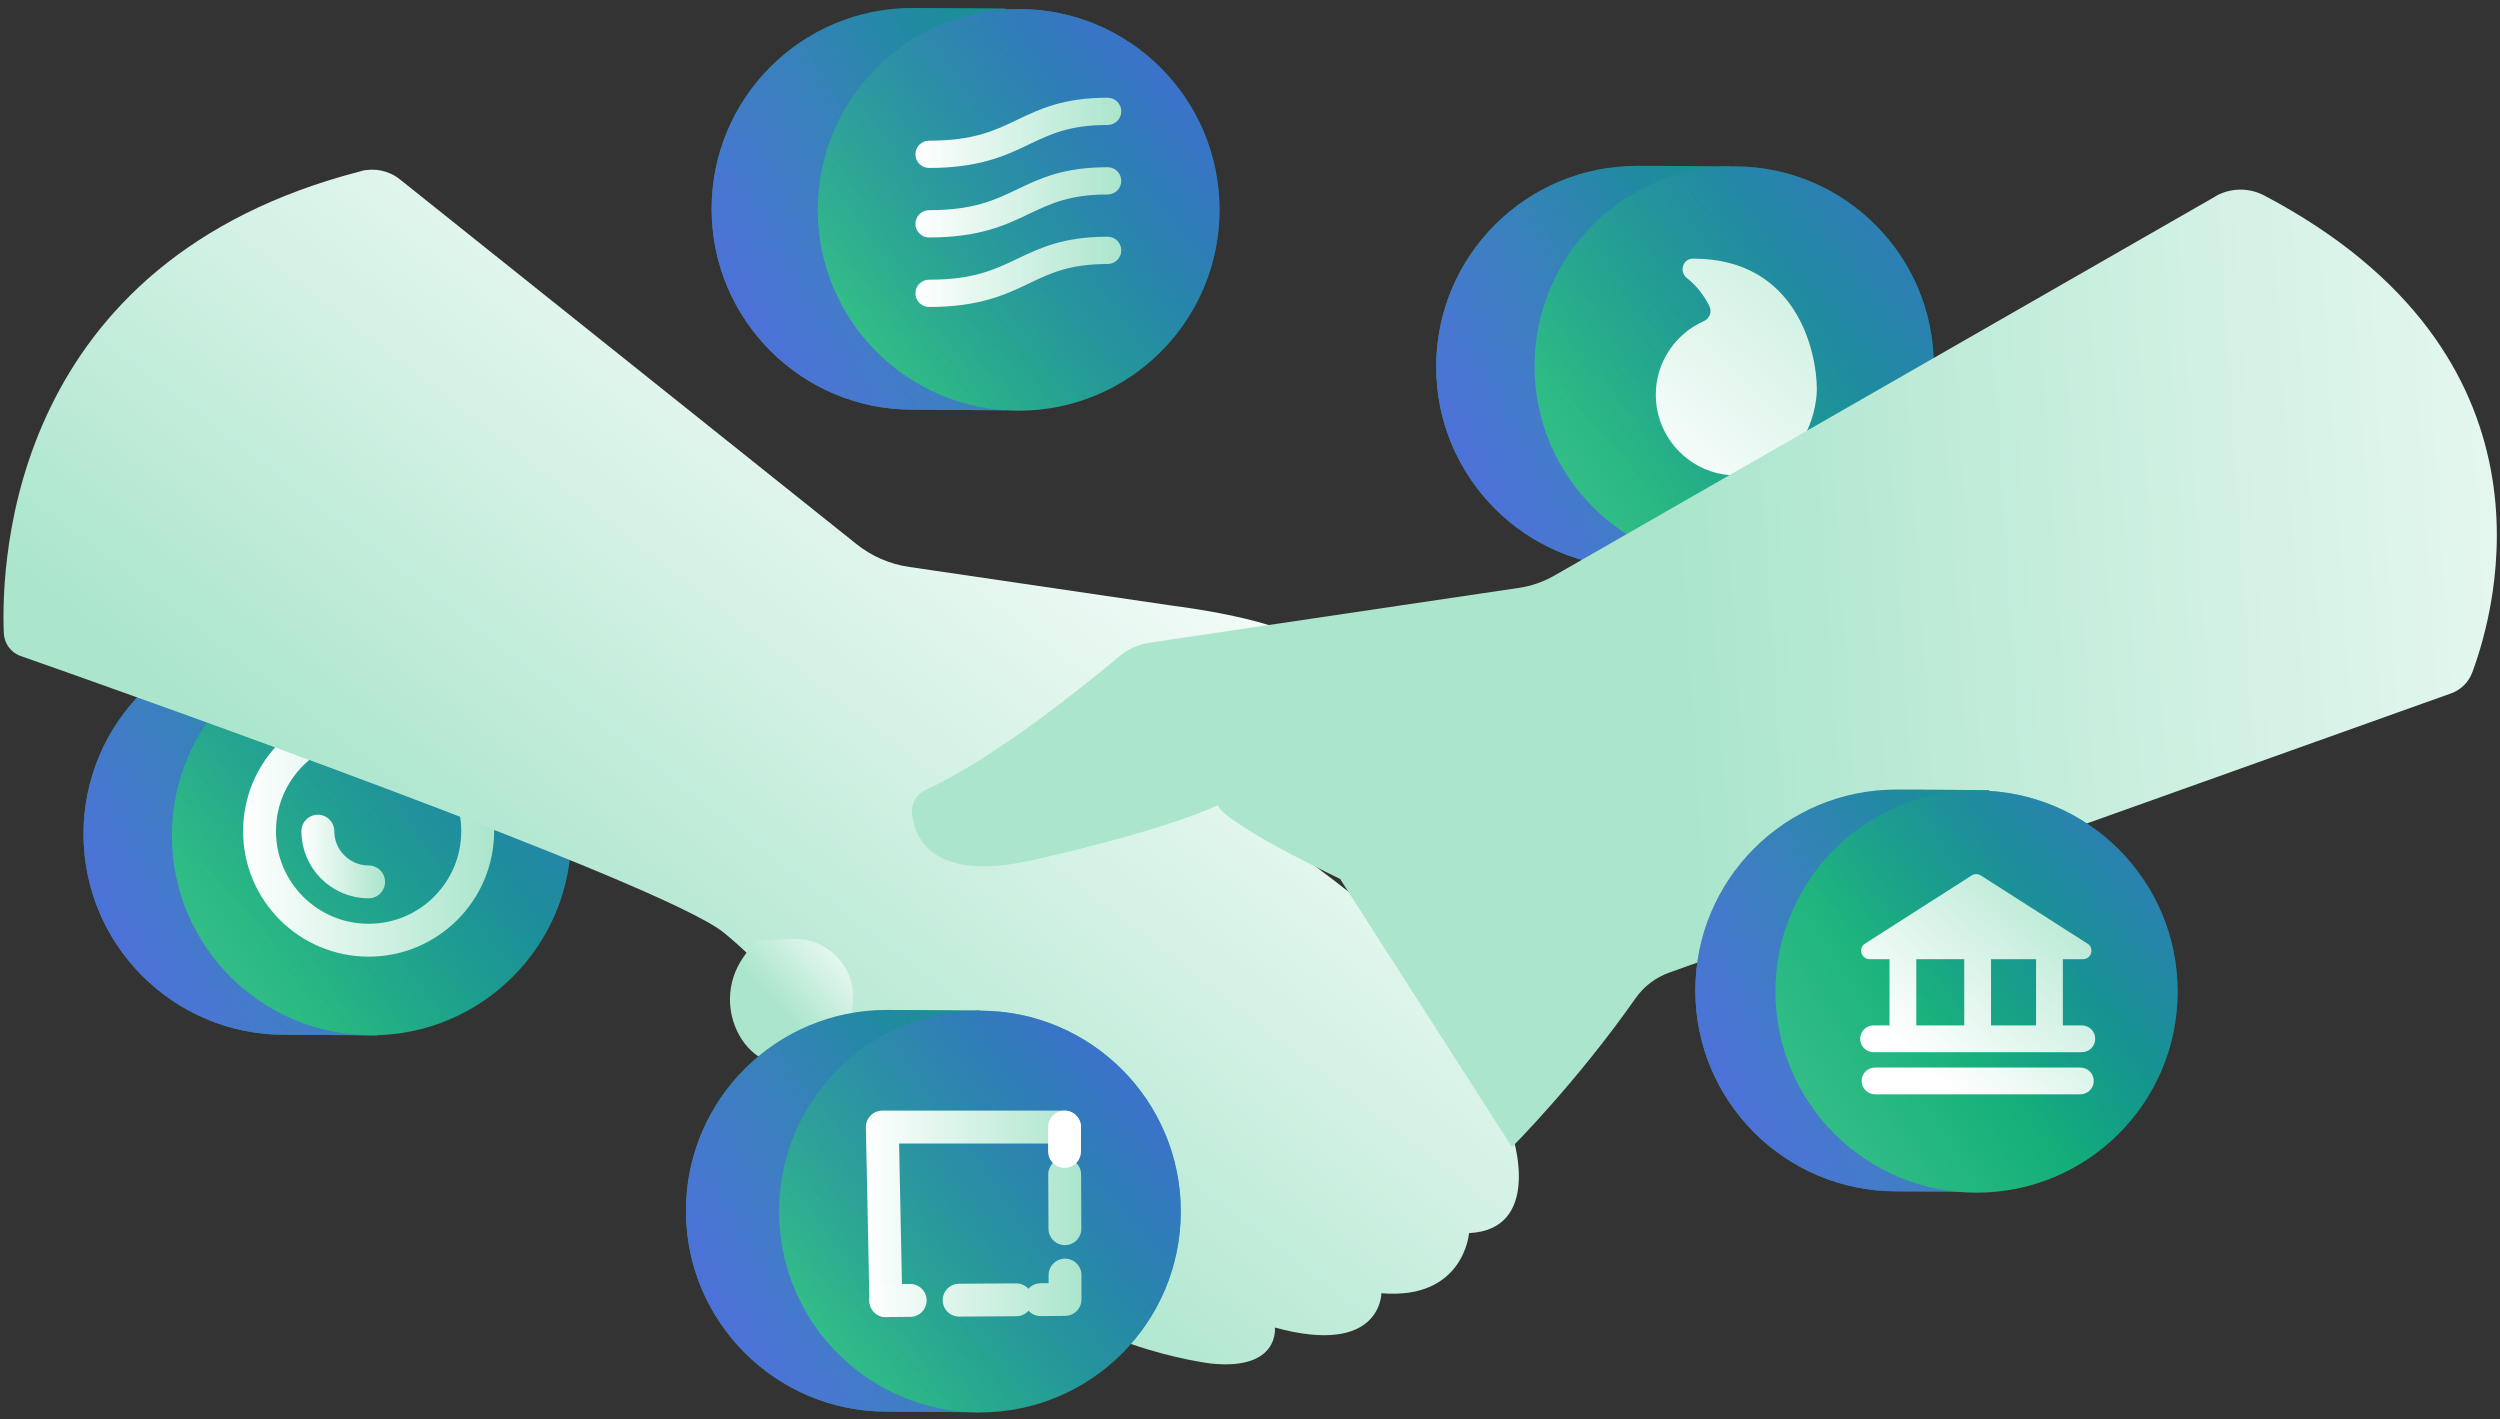 <?xml version="1.0" encoding="UTF-8"?> <svg xmlns="http://www.w3.org/2000/svg" width="229" height="130" viewBox="0 0 229 130" fill="none"><rect x="0" y="0" width="229" height="130" fill="#333333" stroke="none"/><path d="M34.579 58.057C34.579 65.673 38.392 86.881 34.579 94.842C34.579 94.842 28.602 94.787 26.049 94.787C15.891 94.787 7.651 86.546 7.651 76.388C7.651 66.23 15.891 57.99 26.049 57.99C29.851 57.99 34.579 58.046 34.579 58.046V58.057Z" fill="url(#paint0_linear_2138_4879)"></path><path d="M34.579 58.057C34.579 65.673 38.392 86.881 34.579 94.842C34.579 94.842 28.602 94.787 26.049 94.787C15.891 94.787 7.651 86.546 7.651 76.388C7.651 66.23 15.891 57.99 26.049 57.99C29.851 57.99 34.579 58.046 34.579 58.046V58.057Z" fill="url(#paint1_linear_2138_4879)"></path><path d="M158.483 15.262C158.483 22.877 162.296 44.086 158.483 52.047C158.483 52.047 152.506 51.991 149.953 51.991C139.795 51.991 131.555 43.751 131.555 33.593C131.555 23.435 139.795 15.195 149.953 15.195C153.755 15.195 158.483 15.251 158.483 15.251V15.262Z" fill="url(#paint2_linear_2138_4879)"></path><path d="M158.483 15.262C158.483 22.877 162.296 44.086 158.483 52.047C158.483 52.047 152.506 51.991 149.953 51.991C139.795 51.991 131.555 43.751 131.555 33.593C131.555 23.435 139.795 15.195 149.953 15.195C153.755 15.195 158.483 15.251 158.483 15.251V15.262Z" fill="url(#paint3_linear_2138_4879)"></path><path d="M92.116 0.799C92.116 8.415 95.929 29.623 92.116 37.585C92.116 37.585 86.139 37.529 83.585 37.529C73.427 37.529 65.187 29.289 65.187 19.131C65.187 8.973 73.427 0.733 83.585 0.733C87.388 0.733 92.116 0.788 92.116 0.788V0.799Z" fill="url(#paint4_linear_2138_4879)"></path><path d="M92.116 0.799C92.116 8.415 95.929 29.623 92.116 37.585C92.116 37.585 86.139 37.529 83.585 37.529C73.427 37.529 65.187 29.289 65.187 19.131C65.187 8.973 73.427 0.733 83.585 0.733C87.388 0.733 92.116 0.788 92.116 0.788V0.799Z" fill="url(#paint5_linear_2138_4879)"></path><path d="M158.851 51.813C168.95 51.813 177.138 43.626 177.138 33.526C177.138 23.427 168.95 15.239 158.851 15.239C148.751 15.239 140.564 23.427 140.564 33.526C140.564 43.626 148.751 51.813 158.851 51.813Z" fill="url(#paint6_linear_2138_4879)"></path><path d="M158.851 51.813C168.95 51.813 177.138 43.626 177.138 33.526C177.138 23.427 168.95 15.239 158.851 15.239C148.751 15.239 140.564 23.427 140.564 33.526C140.564 43.626 148.751 51.813 158.851 51.813Z" fill="url(#paint7_linear_2138_4879)"></path><path d="M166.422 35.645C166.422 37.964 164.995 43.55 159.052 43.55C155.729 43.55 152.93 41.354 151.993 38.332C151.782 37.652 151.67 36.916 151.67 36.169C151.67 33.147 153.488 30.56 156.074 29.412C156.576 29.189 156.833 28.598 156.599 28.096C156.119 27.07 155.394 26.167 154.513 25.464C153.789 24.884 154.145 23.691 155.071 23.691C155.071 23.691 155.093 23.691 155.104 23.691C164.605 23.691 166.422 32.255 166.422 35.645Z" fill="url(#paint8_linear_2138_4879)"></path><path d="M34.033 94.831C44.132 94.831 52.319 86.644 52.319 76.544C52.319 66.445 44.132 58.258 34.033 58.258C23.933 58.258 15.746 66.445 15.746 76.544C15.746 86.644 23.933 94.831 34.033 94.831Z" fill="url(#paint9_linear_2138_4879)"></path><path d="M34.033 94.831C44.132 94.831 52.319 86.644 52.319 76.544C52.319 66.445 44.132 58.258 34.033 58.258C23.933 58.258 15.746 66.445 15.746 76.544C15.746 86.644 23.933 94.831 34.033 94.831Z" fill="url(#paint10_linear_2138_4879)"></path><path d="M33.765 86.123C39.283 86.123 43.756 81.65 43.756 76.132C43.756 70.614 39.283 66.141 33.765 66.141C28.247 66.141 23.774 70.614 23.774 76.132C23.774 81.65 28.247 86.123 33.765 86.123Z" stroke="url(#paint11_linear_2138_4879)" stroke-width="3.011" stroke-linecap="round" stroke-linejoin="round"></path><path d="M33.765 80.781C31.2 80.781 29.115 78.696 29.115 76.132" stroke="url(#paint12_linear_2138_4879)" stroke-width="3.011" stroke-linecap="round" stroke-linejoin="round"></path><path d="M33.04 15.674C34.289 15.351 35.616 15.618 36.62 16.421L78.411 49.806C79.816 50.943 81.511 51.679 83.306 51.935L107.481 55.492C107.481 55.492 118.029 56.752 120.237 59.273C122.444 61.792 118.185 64.937 118.185 64.937L111.573 73.199C111.573 73.199 125.745 82.254 129.837 87.606C133.929 92.958 138.657 104.454 138.657 104.454C138.657 104.454 141.177 112.639 134.565 112.951C134.565 112.951 134.097 119.095 126.537 118.459C126.537 118.459 126.537 124.28 116.78 121.603C116.78 121.603 117.248 125.54 110.96 124.904C110.96 124.904 97.579 123.332 91.915 115.147C86.25 106.963 72.557 90.438 66.257 85.398C60.537 80.826 10.973 63.276 1.886 60.087C0.983 59.774 0.392 58.938 0.347 57.99C0.08 51.099 1.094 23.892 33.051 15.685L33.04 15.674Z" fill="url(#paint13_linear_2138_4879)"></path><path d="M202.928 17.994C192.904 23.747 150.967 47.799 142.392 52.716C141.378 53.296 140.263 53.686 139.103 53.853L105.373 58.86C104.303 59.016 103.288 59.473 102.463 60.176C99.352 62.785 91.067 69.486 84.8 72.352C83.953 72.742 83.44 73.612 83.54 74.537C83.808 76.924 85.57 80.815 94.579 78.786C107.168 75.954 111.584 73.746 111.584 73.746C111.584 73.746 111.115 74.85 122.757 80.514L138.501 105.067C138.501 105.067 144.411 99.158 149.808 91.453C150.566 90.36 151.658 89.535 152.907 89.089L224.527 63.51C225.419 63.186 226.121 62.495 226.456 61.603C228.675 55.671 235.12 32.511 207.4 17.904C205.995 17.168 204.311 17.191 202.928 17.982V17.994Z" fill="url(#paint14_linear_2138_4879)"></path><path d="M69.134 86.201L68.075 87.706C66.503 89.958 66.458 92.936 67.963 95.233C69.279 97.24 71.732 98.176 74.052 97.563L74.375 97.474C76.259 96.983 77.653 95.4 77.909 93.471L78.099 92.021C78.266 90.739 77.965 89.445 77.252 88.375C76.204 86.814 74.419 85.911 72.535 86.011L69.112 86.201H69.134Z" fill="url(#paint15_linear_2138_4879)"></path><path d="M83.306 103.361L82.247 104.867C80.675 107.119 80.63 110.096 82.135 112.393C83.451 114.4 85.904 115.337 88.224 114.723L88.547 114.634C90.431 114.144 91.825 112.56 92.082 110.631L92.271 109.182C92.439 107.899 92.137 106.606 91.424 105.536C90.376 103.974 88.591 103.071 86.707 103.172L83.284 103.361H83.306Z" fill="url(#paint16_linear_2138_4879)"></path><path d="M90.141 112.125L89.35 113.263C88.168 114.958 88.134 117.199 89.272 118.927C90.264 120.433 92.104 121.146 93.855 120.689L94.1 120.622C95.516 120.254 96.564 119.061 96.754 117.611L96.899 116.519C97.021 115.56 96.798 114.59 96.263 113.776C95.483 112.594 94.133 111.925 92.717 112.003L90.141 112.137V112.125Z" fill="url(#paint17_linear_2138_4879)"></path><path d="M74.431 95.054C72.591 97.541 72.535 100.852 74.308 103.384C75.858 105.602 78.724 106.639 81.433 105.97L81.813 105.87C84.02 105.324 85.648 103.573 85.949 101.432L86.172 99.826C86.373 98.41 86.016 96.983 85.18 95.79C83.965 94.062 81.857 93.069 79.66 93.181L77.798 93.281C76.438 93.348 75.189 94.006 74.42 95.054H74.431Z" fill="url(#paint18_linear_2138_4879)"></path><path d="M93.308 37.618C103.469 37.618 111.707 29.381 111.707 19.22C111.707 9.059 103.469 0.822 93.308 0.822C83.147 0.822 74.91 9.059 74.91 19.22C74.91 29.381 83.147 37.618 93.308 37.618Z" fill="url(#paint19_linear_2138_4879)"></path><path d="M93.308 37.618C103.469 37.618 111.707 29.381 111.707 19.22C111.707 9.059 103.469 0.822 93.308 0.822C83.147 0.822 74.91 9.059 74.91 19.22C74.91 29.381 83.147 37.618 93.308 37.618Z" fill="url(#paint20_linear_2138_4879)"></path><path d="M85.102 28.118C84.41 28.118 83.853 27.561 83.853 26.869C83.853 26.178 84.41 25.62 85.102 25.62C89.171 25.62 91.123 24.695 93.186 23.702C95.26 22.71 97.412 21.684 101.459 21.684C102.151 21.684 102.708 22.242 102.708 22.933C102.708 23.624 102.151 24.182 101.459 24.182C97.98 24.182 96.263 25.007 94.267 25.955C92.149 26.97 89.74 28.118 85.113 28.118H85.102Z" fill="url(#paint21_linear_2138_4879)"></path><path d="M85.102 21.751C84.41 21.751 83.853 21.194 83.853 20.502C83.853 19.811 84.41 19.253 85.102 19.253C89.171 19.253 91.123 18.328 93.186 17.336C95.26 16.343 97.412 15.317 101.459 15.317C102.151 15.317 102.708 15.875 102.708 16.566C102.708 17.258 102.151 17.815 101.459 17.815C97.98 17.815 96.263 18.64 94.267 19.588C92.149 20.603 89.74 21.751 85.113 21.751H85.102Z" fill="url(#paint22_linear_2138_4879)"></path><path d="M85.102 15.384C84.41 15.384 83.853 14.827 83.853 14.136C83.853 13.444 84.41 12.887 85.102 12.887C89.171 12.887 91.123 11.961 93.186 10.969C95.26 9.976 97.412 8.951 101.459 8.951C102.151 8.951 102.708 9.508 102.708 10.2C102.708 10.891 102.151 11.448 101.459 11.448C97.98 11.448 96.263 12.274 94.267 13.221C92.149 14.236 89.74 15.384 85.113 15.384H85.102Z" fill="url(#paint23_linear_2138_4879)"></path><path d="M182.222 72.396C182.222 80.012 186.036 101.22 182.222 109.182C182.222 109.182 176.246 109.126 173.692 109.126C163.534 109.126 155.294 100.886 155.294 90.728C155.294 80.57 163.534 72.329 173.692 72.329C177.494 72.329 182.222 72.385 182.222 72.385V72.396Z" fill="url(#paint24_linear_2138_4879)"></path><path d="M182.222 72.396C182.222 80.012 186.036 101.22 182.222 109.182C182.222 109.182 176.246 109.126 173.692 109.126C163.534 109.126 155.294 100.886 155.294 90.728C155.294 80.57 163.534 72.329 173.692 72.329C177.494 72.329 182.222 72.385 182.222 72.385V72.396Z" fill="url(#paint25_linear_2138_4879)"></path><path d="M181.051 109.249C191.225 109.249 199.472 101.002 199.472 90.828C199.472 80.655 191.225 72.408 181.051 72.408C170.878 72.408 162.631 80.655 162.631 90.828C162.631 101.002 170.878 109.249 181.051 109.249Z" fill="url(#paint26_linear_2138_4879)"></path><path d="M181.051 109.249C191.225 109.249 199.472 101.002 199.472 90.828C199.472 80.655 191.225 72.408 181.051 72.408C170.878 72.408 162.631 80.655 162.631 90.828C162.631 101.002 170.878 109.249 181.051 109.249Z" fill="url(#paint27_linear_2138_4879)"></path><path d="M191.209 86.435L181.442 80.191C181.185 80.024 180.862 80.024 180.605 80.191L170.837 86.435C170.18 86.848 170.481 87.862 171.261 87.862H190.797C191.577 87.862 191.867 86.848 191.22 86.435H191.209Z" fill="url(#paint28_linear_2138_4879)"></path><path d="M175.532 86.469H173.079V94.285H175.532V86.469Z" fill="url(#paint29_linear_2138_4879)"></path><path d="M182.378 86.469H179.925V94.285H182.378V86.469Z" fill="url(#paint30_linear_2138_4879)"></path><path d="M190.696 93.928H171.618C170.94 93.928 170.391 94.477 170.391 95.155C170.391 95.832 170.94 96.381 171.618 96.381H190.696C191.374 96.381 191.923 95.832 191.923 95.155C191.923 94.477 191.374 93.928 190.696 93.928Z" fill="url(#paint31_linear_2138_4879)"></path><path d="M190.562 97.786H171.751C171.074 97.786 170.525 98.335 170.525 99.013C170.525 99.69 171.074 100.239 171.751 100.239H190.562C191.24 100.239 191.789 99.69 191.789 99.013C191.789 98.335 191.24 97.786 190.562 97.786Z" fill="url(#paint32_linear_2138_4879)"></path><path d="M188.957 86.602H186.504V94.419H188.957V86.602Z" fill="url(#paint33_linear_2138_4879)"></path><path d="M89.763 92.579C89.763 100.195 93.576 121.403 89.763 129.364C89.763 129.364 83.786 129.308 81.233 129.308C71.075 129.308 62.834 121.068 62.834 110.91C62.834 100.752 71.075 92.512 81.233 92.512C85.035 92.512 89.763 92.568 89.763 92.568V92.579Z" fill="url(#paint34_linear_2138_4879)"></path><path d="M89.763 92.579C89.763 100.195 93.576 121.403 89.763 129.364C89.763 129.364 83.786 129.308 81.233 129.308C71.075 129.308 62.834 121.068 62.834 110.91C62.834 100.752 71.075 92.512 81.233 92.512C85.035 92.512 89.763 92.568 89.763 92.568V92.579Z" fill="url(#paint35_linear_2138_4879)"></path><path d="M89.763 129.375C99.924 129.375 108.161 121.138 108.161 110.977C108.161 100.816 99.924 92.579 89.763 92.579C79.602 92.579 71.365 100.816 71.365 110.977C71.365 121.138 79.602 129.375 89.763 129.375Z" fill="url(#paint36_linear_2138_4879)"></path><path d="M89.763 129.375C99.924 129.375 108.161 121.138 108.161 110.977C108.161 100.816 99.924 92.579 89.763 92.579C79.602 92.579 71.365 100.816 71.365 110.977C71.365 121.138 79.602 129.375 89.763 129.375Z" fill="url(#paint37_linear_2138_4879)"></path><path d="M81.144 119.139L80.82 103.239H97.512" stroke="url(#paint38_linear_2138_4879)" stroke-width="3.011" stroke-linecap="round" stroke-linejoin="round"></path><path d="M81.144 119.139L83.374 119.117" stroke="url(#paint39_linear_2138_4879)" stroke-width="3.011" stroke-linecap="round" stroke-linejoin="round"></path><path d="M87.856 119.095L93.086 119.061" stroke="url(#paint40_linear_2138_4879)" stroke-width="3.011" stroke-linecap="round" stroke-linejoin="round"></path><path d="M95.327 119.05L97.557 119.028V116.798" stroke="url(#paint41_linear_2138_4879)" stroke-width="3.011" stroke-linecap="round" stroke-linejoin="round"></path><path d="M97.546 112.549L97.524 107.587" stroke="url(#paint42_linear_2138_4879)" stroke-width="3.011" stroke-linecap="round" stroke-linejoin="round"></path><path d="M97.513 105.469V103.239" stroke="url(#paint43_linear_2138_4879)" stroke-width="3.011" stroke-linecap="round" stroke-linejoin="round"></path><defs><linearGradient id="paint0_linear_2138_4879" x1="-2.809" y1="95.467" x2="33.441" y2="72.809" gradientUnits="userSpaceOnUse"><stop stop-color="#51CB95"></stop><stop offset="1" stop-color="#00A670"></stop></linearGradient><linearGradient id="paint1_linear_2138_4879" x1="-1.169" y1="93.081" x2="56.969" y2="59.707" gradientUnits="userSpaceOnUse"><stop stop-color="#535EEE"></stop><stop offset="0.99" stop-color="#535EEE" stop-opacity="0"></stop></linearGradient><linearGradient id="paint2_linear_2138_4879" x1="121.107" y1="52.683" x2="157.357" y2="30.025" gradientUnits="userSpaceOnUse"><stop stop-color="#51CB95"></stop><stop offset="1" stop-color="#00A670"></stop></linearGradient><linearGradient id="paint3_linear_2138_4879" x1="122.746" y1="50.296" x2="180.884" y2="16.923" gradientUnits="userSpaceOnUse"><stop stop-color="#535EEE"></stop><stop offset="0.99" stop-color="#535EEE" stop-opacity="0"></stop></linearGradient><linearGradient id="paint4_linear_2138_4879" x1="54.739" y1="38.22" x2="90.989" y2="15.563" gradientUnits="userSpaceOnUse"><stop stop-color="#51CB95"></stop><stop offset="1" stop-color="#00A670"></stop></linearGradient><linearGradient id="paint5_linear_2138_4879" x1="56.378" y1="35.834" x2="114.517" y2="2.461" gradientUnits="userSpaceOnUse"><stop stop-color="#535EEE"></stop><stop offset="0.99" stop-color="#535EEE" stop-opacity="0"></stop></linearGradient><linearGradient id="paint6_linear_2138_4879" x1="129.157" y1="52.092" x2="166.656" y2="28.653" gradientUnits="userSpaceOnUse"><stop stop-color="#51CB95"></stop><stop offset="1" stop-color="#00A670"></stop></linearGradient><linearGradient id="paint7_linear_2138_4879" x1="192.603" y1="3.788" x2="147.912" y2="43.171" gradientUnits="userSpaceOnUse"><stop stop-color="#535EEE"></stop><stop offset="0.99" stop-color="#535EEE" stop-opacity="0"></stop></linearGradient><linearGradient id="paint8_linear_2138_4879" x1="148.86" y1="44.03" x2="178.242" y2="12.162" gradientUnits="userSpaceOnUse"><stop stop-color="white"></stop><stop offset="1" stop-color="#AAE5CC"></stop></linearGradient><linearGradient id="paint9_linear_2138_4879" x1="4.328" y1="95.11" x2="41.838" y2="71.672" gradientUnits="userSpaceOnUse"><stop stop-color="#51CB95"></stop><stop offset="1" stop-color="#00A670"></stop></linearGradient><linearGradient id="paint10_linear_2138_4879" x1="67.785" y1="46.806" x2="23.094" y2="86.19" gradientUnits="userSpaceOnUse"><stop stop-color="#535EEE"></stop><stop offset="0.99" stop-color="#535EEE" stop-opacity="0"></stop></linearGradient><linearGradient id="paint11_linear_2138_4879" x1="22.269" y1="76.132" x2="45.272" y2="76.132" gradientUnits="userSpaceOnUse"><stop stop-color="white"></stop><stop offset="1" stop-color="#AAE5CC"></stop></linearGradient><linearGradient id="paint12_linear_2138_4879" x1="27.61" y1="78.451" x2="35.27" y2="78.451" gradientUnits="userSpaceOnUse"><stop stop-color="white"></stop><stop offset="1" stop-color="#AAE5CC"></stop></linearGradient><linearGradient id="paint13_linear_2138_4879" x1="103.355" y1="32.21" x2="55.085" y2="94.753" gradientUnits="userSpaceOnUse"><stop stop-color="white"></stop><stop offset="1" stop-color="#AAE5CC"></stop></linearGradient><linearGradient id="paint14_linear_2138_4879" x1="264.178" y1="55.236" x2="152.774" y2="62.462" gradientUnits="userSpaceOnUse"><stop stop-color="white"></stop><stop offset="1" stop-color="#AAE5CC"></stop></linearGradient><linearGradient id="paint15_linear_2138_4879" x1="79.058" y1="85.353" x2="71.509" y2="92.49" gradientUnits="userSpaceOnUse"><stop stop-color="white"></stop><stop offset="1" stop-color="#AAE5CC"></stop></linearGradient><linearGradient id="paint16_linear_2138_4879" x1="94.312" y1="101.499" x2="86.752" y2="108.635" gradientUnits="userSpaceOnUse"><stop stop-color="white"></stop><stop offset="1" stop-color="#AAE5CC"></stop></linearGradient><linearGradient id="paint17_linear_2138_4879" x1="100.857" y1="108.424" x2="93.297" y2="115.56" gradientUnits="userSpaceOnUse"><stop stop-color="white"></stop><stop offset="1" stop-color="#AAE5CC"></stop></linearGradient><linearGradient id="paint18_linear_2138_4879" x1="86.395" y1="93.114" x2="78.835" y2="100.25" gradientUnits="userSpaceOnUse"><stop stop-color="white"></stop><stop offset="1" stop-color="#AAE5CC"></stop></linearGradient><linearGradient id="paint19_linear_2138_4879" x1="63.425" y1="37.897" x2="101.158" y2="14.314" gradientUnits="userSpaceOnUse"><stop stop-color="#51CB95"></stop><stop offset="1" stop-color="#00A670"></stop></linearGradient><linearGradient id="paint20_linear_2138_4879" x1="117.337" y1="-3.025" x2="79.292" y2="32.188" gradientUnits="userSpaceOnUse"><stop stop-color="#535EEE"></stop><stop offset="0.99" stop-color="#535EEE" stop-opacity="0"></stop></linearGradient><linearGradient id="paint21_linear_2138_4879" x1="83.853" y1="24.907" x2="102.708" y2="24.907" gradientUnits="userSpaceOnUse"><stop stop-color="white"></stop><stop offset="1" stop-color="#AAE5CC"></stop></linearGradient><linearGradient id="paint22_linear_2138_4879" x1="83.853" y1="18.54" x2="102.708" y2="18.54" gradientUnits="userSpaceOnUse"><stop stop-color="white"></stop><stop offset="1" stop-color="#AAE5CC"></stop></linearGradient><linearGradient id="paint23_linear_2138_4879" x1="83.853" y1="12.173" x2="102.708" y2="12.173" gradientUnits="userSpaceOnUse"><stop stop-color="white"></stop><stop offset="1" stop-color="#AAE5CC"></stop></linearGradient><linearGradient id="paint24_linear_2138_4879" x1="144.835" y1="109.806" x2="181.085" y2="87.148" gradientUnits="userSpaceOnUse"><stop stop-color="#51CB95"></stop><stop offset="1" stop-color="#00A670"></stop></linearGradient><linearGradient id="paint25_linear_2138_4879" x1="146.474" y1="107.42" x2="204.623" y2="74.047" gradientUnits="userSpaceOnUse"><stop stop-color="#535EEE"></stop><stop offset="0.99" stop-color="#535EEE" stop-opacity="0"></stop></linearGradient><linearGradient id="paint26_linear_2138_4879" x1="151.135" y1="109.528" x2="188.912" y2="85.922" gradientUnits="userSpaceOnUse"><stop stop-color="#51CB95"></stop><stop offset="1" stop-color="#00A670"></stop></linearGradient><linearGradient id="paint27_linear_2138_4879" x1="210.99" y1="63.387" x2="176.992" y2="94.552" gradientUnits="userSpaceOnUse"><stop stop-color="#535EEE"></stop><stop offset="0.99" stop-color="#535EEE" stop-opacity="0"></stop></linearGradient><linearGradient id="paint28_linear_2138_4879" x1="173.536" y1="95.311" x2="189.581" y2="77.682" gradientUnits="userSpaceOnUse"><stop stop-color="white"></stop><stop offset="1" stop-color="#AAE5CC"></stop></linearGradient><linearGradient id="paint29_linear_2138_4879" x1="171.495" y1="93.46" x2="187.552" y2="75.831" gradientUnits="userSpaceOnUse"><stop stop-color="white"></stop><stop offset="1" stop-color="#AAE5CC"></stop></linearGradient><linearGradient id="paint30_linear_2138_4879" x1="175.242" y1="96.872" x2="191.299" y2="79.243" gradientUnits="userSpaceOnUse"><stop stop-color="white"></stop><stop offset="1" stop-color="#AAE5CC"></stop></linearGradient><linearGradient id="paint31_linear_2138_4879" x1="177.617" y1="99.035" x2="193.673" y2="81.406" gradientUnits="userSpaceOnUse"><stop stop-color="white"></stop><stop offset="1" stop-color="#AAE5CC"></stop></linearGradient><linearGradient id="paint32_linear_2138_4879" x1="179.534" y1="100.785" x2="195.591" y2="83.157" gradientUnits="userSpaceOnUse"><stop stop-color="white"></stop><stop offset="1" stop-color="#AAE5CC"></stop></linearGradient><linearGradient id="paint33_linear_2138_4879" x1="178.91" y1="100.206" x2="194.956" y2="82.577" gradientUnits="userSpaceOnUse"><stop stop-color="white"></stop><stop offset="1" stop-color="#AAE5CC"></stop></linearGradient><linearGradient id="paint34_linear_2138_4879" x1="52.375" y1="130" x2="88.625" y2="107.342" gradientUnits="userSpaceOnUse"><stop stop-color="#51CB95"></stop><stop offset="1" stop-color="#00A670"></stop></linearGradient><linearGradient id="paint35_linear_2138_4879" x1="54.014" y1="127.602" x2="112.153" y2="94.229" gradientUnits="userSpaceOnUse"><stop stop-color="#535EEE"></stop><stop offset="0.99" stop-color="#535EEE" stop-opacity="0"></stop></linearGradient><linearGradient id="paint36_linear_2138_4879" x1="59.868" y1="129.654" x2="97.602" y2="106.071" gradientUnits="userSpaceOnUse"><stop stop-color="#51CB95"></stop><stop offset="1" stop-color="#00A670"></stop></linearGradient><linearGradient id="paint37_linear_2138_4879" x1="113.781" y1="88.732" x2="75.736" y2="123.945" gradientUnits="userSpaceOnUse"><stop stop-color="#535EEE"></stop><stop offset="0.99" stop-color="#535EEE" stop-opacity="0"></stop></linearGradient><linearGradient id="paint38_linear_2138_4879" x1="79.315" y1="111.189" x2="99.018" y2="111.189" gradientUnits="userSpaceOnUse"><stop stop-color="white"></stop><stop offset="1" stop-color="#AAE5CC"></stop></linearGradient><linearGradient id="paint39_linear_2138_4879" x1="79.639" y1="119.128" x2="99.063" y2="119.128" gradientUnits="userSpaceOnUse"><stop stop-color="white"></stop><stop offset="1" stop-color="#AAE5CC"></stop></linearGradient><linearGradient id="paint40_linear_2138_4879" x1="79.639" y1="119.072" x2="99.063" y2="119.072" gradientUnits="userSpaceOnUse"><stop stop-color="white"></stop><stop offset="1" stop-color="#AAE5CC"></stop></linearGradient><linearGradient id="paint41_linear_2138_4879" x1="79.638" y1="117.924" x2="99.062" y2="117.924" gradientUnits="userSpaceOnUse"><stop stop-color="white"></stop><stop offset="1" stop-color="#AAE5CC"></stop></linearGradient><linearGradient id="paint42_linear_2138_4879" x1="79.641" y1="110.074" x2="99.062" y2="110.074" gradientUnits="userSpaceOnUse"><stop stop-color="white"></stop><stop offset="1" stop-color="#AAE5CC"></stop></linearGradient><linearGradient id="paint43_linear_2138_4879" x1="nan" y1="nan" x2="nan" y2="nan" gradientUnits="userSpaceOnUse"><stop stop-color="white"></stop><stop offset="1" stop-color="#AAE5CC"></stop></linearGradient></defs></svg> 